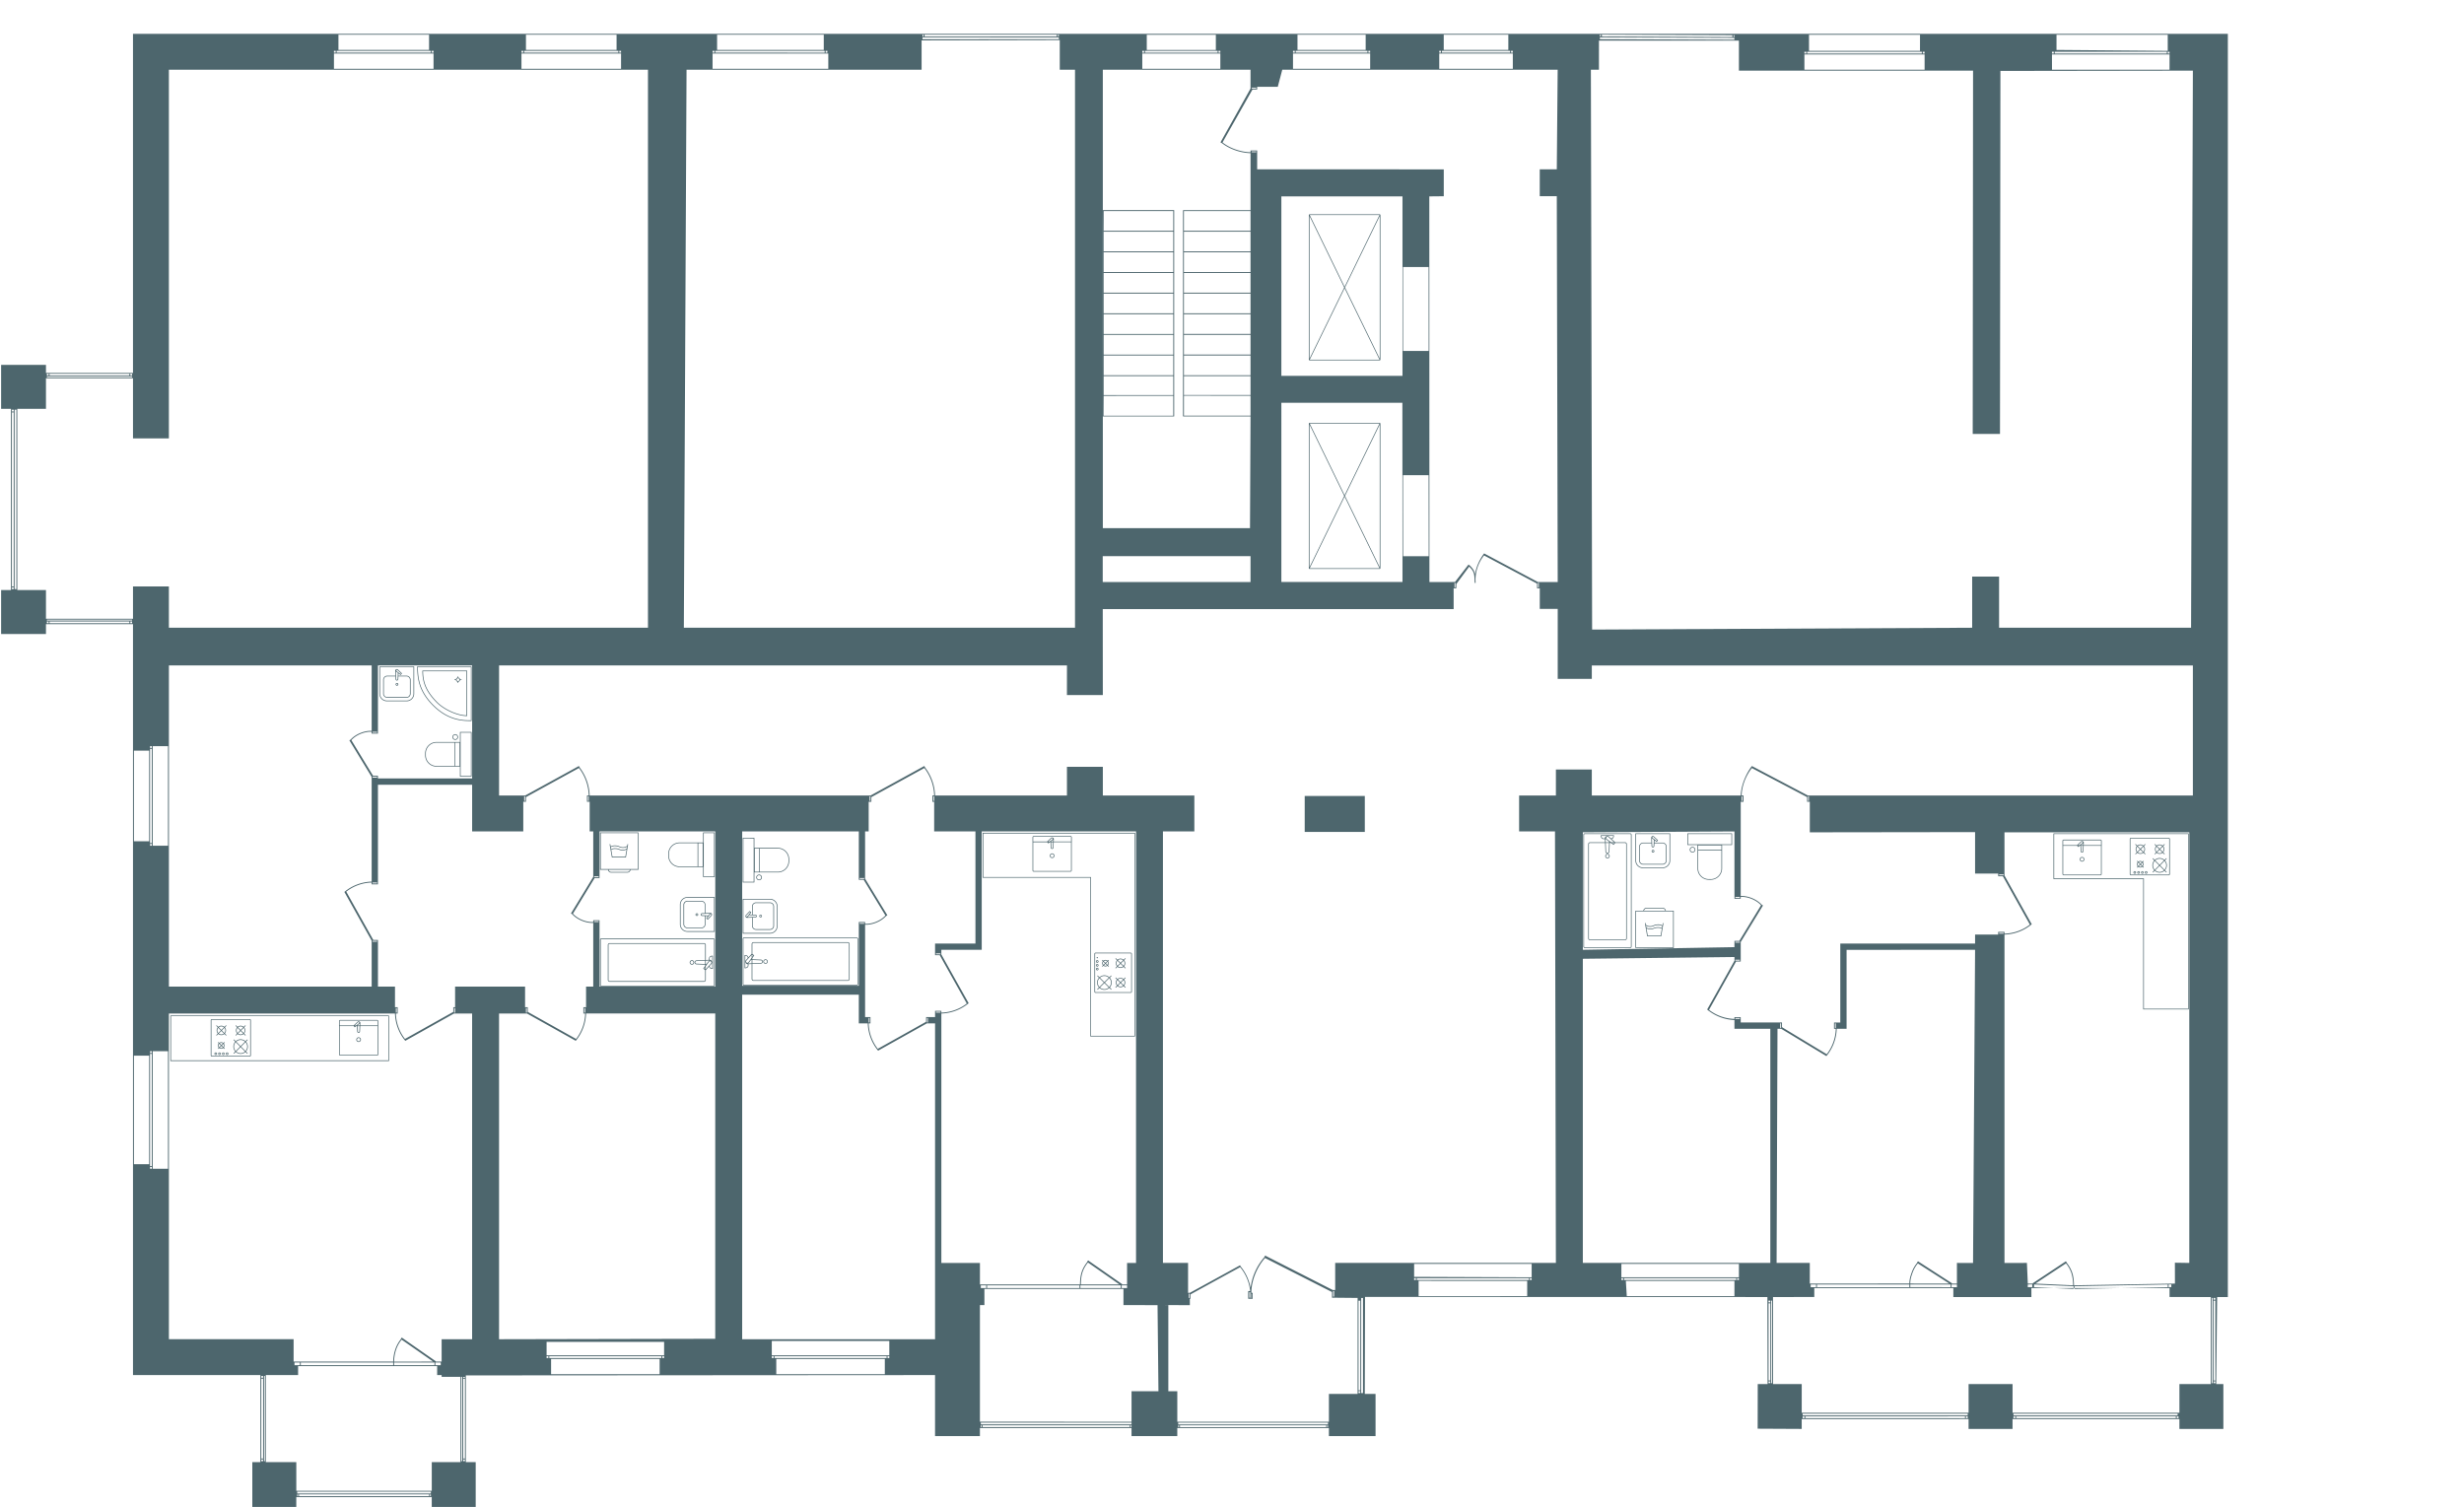 <svg xmlns="http://www.w3.org/2000/svg" width="2747" height="1680" viewBox="0 0 2746.28 1679.67">
  <path fill="#4d666d" d="M946.75 1051.4a1.96 1.96 0 0 0-1.12-1.06 1.9 1.9 0 0 0-.77-.14H839.81a1.9 1.9 0 0 0-1.43.55 2.04 2.04 0 0 0-.64 1.41v10.98l-3.66 4.02c-.28-1.34-1.23-2.6-3.86-2.6h-.38v14.68h.38c2.44 0 3.96-1.23 3.96-3.2v-1.4l3.56-.15v16.8a1.91 1.91 0 0 0 .17.77 1.99 1.99 0 0 0 1.12 1.05 2.11 2.11 0 0 0 .77.14h105.07a2.03 2.03 0 0 0 1.41-.55 2.09 2.09 0 0 0 .46-.64 2.02 2.02 0 0 0 .18-.77v-39.15a2.01 2.01 0 0 0-.18-.76Zm-113.3 24.62v.01c0 2-1.86 2.38-2.84 2.45v-13.16c1.84.1 2.73.93 2.81 2.58l-2.05 2.26a2.29 2.29 0 0 0-.48.75 2.38 2.38 0 0 0-.13.88 1.13 1.13 0 0 0 .03.18c.06 1.14.97 2.71 2.23 2.71l.42-.02Zm4.3-2.28-4.75.2a.81.81 0 0 1-.36-.1 2.2 2.2 0 0 0 .37.05h.18a2.1 2.1 0 0 0 .85-.26 2.21 2.21 0 0 0 .67-.58l2.3-3.13.73.03v3.8Zm0-4.55h-.22l.21-.3Zm0-1.57-3.64 4.97a1.44 1.44 0 0 1-.43.38 1.53 1.53 0 0 1-.55.17 1.42 1.42 0 0 1-.58-.06 1.34 1.34 0 0 1-.5-.3l-.03-.03a1.28 1.28 0 0 1-.37-.45 1.2 1.2 0 0 1-.15-.54 1.85 1.85 0 0 1 .08-.58 1.45 1.45 0 0 1 .33-.5l5.83-6.4Zm.74-3.48 1.12.92-1.12 1.54Zm9.52 6.23a1.55 1.55 0 0 1 .56.11 1.49 1.49 0 0 1 .48.32 1.63 1.63 0 0 1 .33.5 1.45 1.45 0 0 1 0 1.11 1.49 1.49 0 0 1-.79.8 1.59 1.59 0 0 1-.59.1l-9.5.4v-3.74Zm98.17 20.9a1.14 1.14 0 0 1-.12.48l.01.01a1.44 1.44 0 0 1-.28.4 1.46 1.46 0 0 1-.92.35H839.81a1.32 1.32 0 0 1-1.2-.75 1.19 1.19 0 0 1-.12-.47v-16.84l9.52-.4a2.19 2.19 0 0 0 2.05-1.35 2.25 2.25 0 0 0 0-1.69 2.34 2.34 0 0 0-.48-.74 2.32 2.32 0 0 0-.73-.48 2.28 2.28 0 0 0-.83-.17l-9.53-.4v-1.36l2.15-2.94-2.15-1.76v-10.99a1.3 1.3 0 0 1 .4-.88 1.32 1.32 0 0 1 .9-.35h105.08a1.05 1.05 0 0 1 .48.1 1.23 1.23 0 0 1 .71.66 1.3 1.3 0 0 1 .12.46Zm297.43-11.82h.02Zm-999.04 93.61a1.44 1.44 0 1 0 1.43 1.43 1.43 1.43 0 0 0-1.43-1.43Zm0 2.11a.69.69 0 1 1 .68-.69.7.7 0 0 1-.68.7Zm999.05-74.22 1.83-1.83a5.26 5.26 0 0 0 3.43 1.28 5.19 5.19 0 0 0 3.41-1.26l1.82 1.81.53-.53-1.8-1.8a5.2 5.2 0 0 0 0-6.84l1.8-1.79-.53-.53-1.8 1.8a5.25 5.25 0 0 0-3.42-1.28 5.3 5.3 0 0 0-3.45 1.3l-1.82-1.82-.53.53 1.82 1.81a5.13 5.13 0 0 0-1.26 3.38 5.2 5.2 0 0 0 1.28 3.41l-1.84 1.83Zm5.26-1.3a4.46 4.46 0 0 1-2.89-1.07l2.87-2.86 2.9 2.88a4.47 4.47 0 0 1-2.88 1.04Zm4.47-4.46h.01a4.43 4.43 0 0 1-1.08 2.9l-2.9-2.89 2.91-2.89a4.44 4.44 0 0 1 1.06 2.88Zm-4.47-4.48v.01a4.5 4.5 0 0 1 2.9 1.05l-2.92 2.9-2.89-2.89a4.45 4.45 0 0 1 2.91-1.07Zm-4.48 4.47a4.41 4.41 0 0 1 1.04-2.85l2.9 2.87-2.88 2.86a4.44 4.44 0 0 1-1.06-2.88Zm636.4-153.34h11.2V968a12.63 12.63 0 0 0 12.65 12.64h2.1A12.67 12.67 0 0 0 1919.4 968v-26.15h11.15v-12.96h-49.75Zm25.95 38.04h-2.1a11.88 11.88 0 0 1-11.9-11.89v-20.02h25.9V968a11.9 11.9 0 0 1-11.9 11.9Zm11.9-32.66h-25.89v-4.94h25.9Zm-37.1-17.59h48.25v11.46h-48.25Zm-687.4 2.64a1.12 1.12 0 0 0-.44-.29 1.38 1.38 0 0 0-.5-.1h-41.04a1.32 1.32 0 0 0-.53.1 1.57 1.57 0 0 0-.45.28 1.35 1.35 0 0 0-.29.44 1.39 1.39 0 0 0-.1.52v5.5h.02v31.53a1.36 1.36 0 0 0 1.34 1.36h40.98a1.37 1.37 0 0 0 1.35-1.35v-31.54h.05v-5.5a1.54 1.54 0 0 0-.1-.5 1.35 1.35 0 0 0-.29-.45Zm-.59 38.43a.55.55 0 0 1-.4.17h-40.99a.6.6 0 0 1-.6-.6v-31.53h15.63l1.08 1.37 1.81-1.37h.74l.24 5.94a1.59 1.59 0 0 0 .46 1.12 1.62 1.62 0 0 0 1.11.45 1.55 1.55 0 0 0 1.52-1.56l.24-5.96h19.34v31.54h.01a.57.57 0 0 1-.19.43Zm-20.87-36.49v.02a.76.76 0 0 1 .43.27.83.83 0 0 1 .16.58.7.7 0 0 1-.25.5l-3.18 2.4h-1.7l3.9-3.64a.75.75 0 0 1 .56-.15h.02v.02Zm-1.14 3.76v-.32l1.94-1.48a1.14 1.14 0 0 0 .27-.3l-.09 2.1Zm2.11.78-.24 5.95a.81.81 0 0 1-.79.82.86.86 0 0 1-.57-.23.88.88 0 0 1-.24-.6l-.24-5.94Zm-4.8 0-.44.32-.26-.32Zm24.93-.77h-19.36l.12-2.94c0-.84-.93-1.43-1.67-1.54-.06 0-.1-.03-.17-.04a1.53 1.53 0 0 0-1.15.33l-4.52 4.2h-15.5v-4.75a.74.74 0 0 1 .05-.24.8.8 0 0 1 .11-.19.74.74 0 0 1 .22-.14.6.6 0 0 1 .24-.04h41.03a.74.74 0 0 1 .25.06.54.54 0 0 1 .17.12.6.6 0 0 1 .12.17.68.68 0 0 1 .05.25v4.75Zm265.36-303.88h79.02v-.38h.38v-162h-.38v-.38h-79v.38h-.38l-.02 162h.38Zm.62-.76 38.9-79.77 38.88 79.77Zm78.02-1.16-38.7-79.43 38.7-79.5Zm-.24-160.09-38.88 79.85-38.88-79.85Zm-78 1.15 38.7 79.51-38.72 79.43Zm-215.94 627.71ZM241.4 1148.53a5.24 5.24 0 0 0 1.3 3.44l-1.82 1.82.53.53v.01l1.81-1.82a5.17 5.17 0 0 0 6.8-.02l1.81 1.83.53-.53-1.83-1.84a5.26 5.26 0 0 0 1.28-3.43 5.19 5.19 0 0 0-1.26-3.4l1.81-1.83-.53-.53-1.8 1.82a5.18 5.18 0 0 0-6.84 0l-1.79-1.8-.53.52 1.8 1.81a5.22 5.22 0 0 0-1.27 3.42Zm5.22 4.5a4.4 4.4 0 0 1-2.86-1.06l2.87-2.89 2.86 2.88a4.43 4.43 0 0 1-2.87 1.06Zm3.41-7.36a4.49 4.49 0 0 1-.02 5.77l-2.86-2.88Zm-3.4-1.6a4.47 4.47 0 0 1 2.88 1.06l-2.88 2.9-2.89-2.9a4.44 4.44 0 0 1 2.88-1.07Zm-3.42 1.58 2.9 2.91-2.88 2.9a4.45 4.45 0 0 1-1.07-2.92 4.5 4.5 0 0 1 1.05-2.89Zm1000.42-66.2 1.83-1.83a5.26 5.26 0 0 0 3.43 1.28 5.19 5.19 0 0 0 3.41-1.26l1.82 1.81.53-.53-1.8-1.8a5.19 5.19 0 0 0 1.28-3.42 5.14 5.14 0 0 0-1.28-3.4l1.8-1.8-.53-.53-1.8 1.8a5.24 5.24 0 0 0-6.86.01l-1.82-1.8-.53.52 1.82 1.81a5.19 5.19 0 0 0 .01 6.8l-1.83 1.81Zm5.26-1.3a4.51 4.51 0 0 1-2.9-1.07l2.88-2.86 2.9 2.88a4.47 4.47 0 0 1-2.88 1.04Zm4.47-4.46h.01a4.43 4.43 0 0 1-1.08 2.9l-2.9-2.89 2.91-2.89a4.46 4.46 0 0 1 1.06 2.88Zm-4.47-4.48v.01a4.5 4.5 0 0 1 2.9 1.05l-2.92 2.9-2.89-2.89a4.45 4.45 0 0 1 2.91-1.07Zm-4.48 4.48a4.38 4.38 0 0 1 1.05-2.86l2.9 2.87-2.89 2.86a4.43 4.43 0 0 1-1.06-2.87Zm-823.24 63.58a1.16 1.16 0 0 0-.44-.29 1.39 1.39 0 0 0-.52-.1h-41.03v.37l-.02-.38a1.35 1.35 0 0 0-1.35 1.36v5.5h.03v31.53a1.37 1.37 0 0 0 1.34 1.36h40.98a1.49 1.49 0 0 0 .95-.4 1.37 1.37 0 0 0 .4-.96v-31.54h.05v-5.5a1.29 1.29 0 0 0-.1-.5 1.35 1.35 0 0 0-.29-.45Zm-.6 38.43a.59.59 0 0 1-.42.17h-40.98a.56.56 0 0 1-.42-.18.6.6 0 0 1-.18-.43v-31.54h15.62l1.1 1.38 1.81-1.38h.73l.24 5.96a1.59 1.59 0 0 0 .46 1.12 1.54 1.54 0 0 0 2.63-1.1l.24-5.97h19.34v31.54h.01a.58.58 0 0 1-.18.43Zm-20.87-36.48v.01a.76.76 0 0 1 .43.27.8.8 0 0 1-.09 1.1l-3.18 2.38h-1.7l3.9-3.63a.75.75 0 0 1 .55-.15h.02v.02Zm-1.14 3.76v-.33l1.95-1.48a1.75 1.75 0 0 0 .27-.34l-.09 2.15Zm2.1.75v.01l-.24 5.95a.88.88 0 0 1-.23.58.85.85 0 0 1-.55.25.82.82 0 0 1-.57-.24.87.87 0 0 1-.24-.6l-.24-5.94h2.07Zm-4.79 0-.45.34-.27-.34Zm5.57-.75.12-2.94c0-.84-.93-1.43-1.68-1.54-.06 0-.1-.03-.17-.04a1.5 1.5 0 0 0-1.15.33l-4.52 4.2h-15.5v-4.76a.6.6 0 0 1 .6-.6h41.05a.69.69 0 0 1 .25.06.54.54 0 0 1 .17.12.6.6 0 0 1 .18.42v4.75h-19.35Zm552.6-98.1h-124.7a1.52 1.52 0 0 0-1.53 1.52v50.7a1.53 1.53 0 0 0 1.52 1.53h124.7c.65 0 2.52-.52 2.52-1.53v-50.7c0-1-1.88-1.52-2.52-1.52Zm1.76 52.22c0 .25-1.1.78-1.77.78h-124.7a.77.77 0 0 1-.77-.78v-50.7a.76.76 0 0 1 .77-.77h124.7c.68 0 1.77.52 1.77.77Zm-715.44 75.96a1.43 1.43 0 1 0 1.43 1.43 1.43 1.43 0 0 0-1.43-1.43Zm0 2.11a.68.68 0 1 1 .68-.68.68.68 0 0 1-.68.68Zm2080.32-219.94a2.58 2.58 0 1 0 2.55 2.58 2.58 2.58 0 0 0-2.55-2.58Zm0 4.41a1.83 1.83 0 1 1 1.8-1.83 1.83 1.83 0 0 1-1.8 1.83Zm-1458.03 72.51v-22.03a4.47 4.47 0 0 0-1.48-3.1 4.54 4.54 0 0 0-3.2-1.18h-15.1a4.53 4.53 0 0 0-4.72 4.3v9.3l-2.64-.1 1.84-2.44-1.84-1.46-4.34 4.62a1.5 1.5 0 0 0-.3.53 1.77 1.77 0 0 0-.05.53 1.88 1.88 0 0 0 1.57 1.88l5.77-.22a.35.35 0 0 0 0 .06v9.33a4.52 4.52 0 0 0 4.48 4.27h15.31a4.51 4.51 0 0 0 4.7-4.29Zm-30.26-10.39a.8.8 0 0 1-.56-.16.77.77 0 0 1-.19-.23 1.22 1.22 0 0 1-.09-.27 1.19 1.19 0 0 1 .02-.29.74.74 0 0 1 .14-.25l3.86-4.1.72.57-3.38 4.45a.78.78 0 0 1-.52.27Zm.8.45a1.58 1.58 0 0 0 .31-.26l1.44-1.9 6.98.3a.8.8 0 0 1 .56.21.8.8 0 0 1 .24.55.75.75 0 0 1-.24.55.76.76 0 0 1-.58.21Zm24.76 13.46h-15.13a3.78 3.78 0 0 1-3.94-3.53v-9.3a.81.81 0 0 0-.02-.1l3.03-.12a1.4 1.4 0 0 0 .6-.1 1.34 1.34 0 0 0 .51-.32 1.48 1.48 0 0 0 .47-1.08 1.5 1.5 0 0 0-.47-1.09 1.55 1.55 0 0 0-1.07-.43l-3.05-.13v-9.3a3.7 3.7 0 0 1 1.24-2.6 3.74 3.74 0 0 1 2.72-.97h15.12a3.75 3.75 0 0 1 2.7.98 3.7 3.7 0 0 1 1.22 2.56v21.98a3.72 3.72 0 0 1-1.23 2.58 3.8 3.8 0 0 1-2.7.97Zm357.23 119.58h50V928.26h-170v50.08h120ZM1095.92 977.6v-48.58h168.5v225.49h-48.5V977.6Zm-842.87 195.47a1.44 1.44 0 1 0 1.43 1.43 1.43 1.43 0 0 0-1.43-1.43Zm0 2.11a.69.69 0 1 1 .68-.69.7.7 0 0 1-.68.7Zm968.05-68.54h39.14a1.3 1.3 0 0 0 1.3-1.29v-42.16a1.3 1.3 0 0 0-1.3-1.29h-39.14a1.3 1.3 0 0 0-1.31 1.3v42.15a1.3 1.3 0 0 0 1.31 1.3Zm-.55-43.46a.55.55 0 0 1 .56-.54h39.14a.54.54 0 0 1 .55.54v42.16a.55.55 0 0 1-.55.54h-39.14a.55.55 0 0 1-.56-.54Zm-354-30.93v-21.99a8.39 8.39 0 0 0-8.38-8.38H827.8v38.75h30.38a8.39 8.39 0 0 0 8.38-8.38Zm-38-29.6h29.62a7.63 7.63 0 0 1 7.62 7.61v22a7.63 7.63 0 0 1-7.62 7.62h-29.62Zm394.38 78.92a1.43 1.43 0 1 0-1-.42 1.42 1.42 0 0 0 1 .42Zm0-2.13v.01a.68.68 0 0 1 .68.68.68.68 0 0 1-.68.68.69.69 0 0 1-.68-.68.7.7 0 0 1 .68-.69Zm-375.24-59.87a1.48 1.48 0 1 0 1.5 1.48 1.49 1.49 0 0 0-1.5-1.48Zm0 2.21a.73.73 0 1 1 .75-.73.74.74 0 0 1-.75.73Zm-573.6 139.3v-.02.01l2-2-.54-.54-2 2.02a8.04 8.04 0 0 0-10.88-.02l-1.99-2-.53.53 2 2a8.16 8.16 0 0 0 0 10.97l-2 2 .53.53 2-2a8.05 8.05 0 0 0 10.87 0l2 2 .53-.53-2-2.02a8.16 8.16 0 0 0 .01-10.94Zm-5.99-1.9a7.28 7.28 0 0 1 4.92 1.91l-4.9 4.94-4.92-4.95a7.27 7.27 0 0 1 4.9-1.9Zm-7.33 7.38a7.4 7.4 0 0 1 1.9-4.96l4.92 4.95-4.92 4.96a7.38 7.38 0 0 1-1.9-4.95Zm7.33 7.38a7.31 7.31 0 0 1-4.9-1.9l4.92-4.95 4.9 4.94a7.31 7.31 0 0 1-4.92 1.91Zm5.45-2.44-4.9-4.93 4.9-4.94a7.4 7.4 0 0 1 0 9.87Zm4.71-35.6H236.1a1.3 1.3 0 0 0-1.3 1.3v39.13a1.3 1.3 0 0 0 1.3 1.31h42.16a1.31 1.31 0 0 0 1.3-1.3v-39.15a1.3 1.3 0 0 0-1.3-1.3Zm.53 40.43a.57.57 0 0 1-.55.56H236.1a.56.56 0 0 1-.55-.56v-39.14a.56.56 0 0 1 .55-.55h42.15a.56.56 0 0 1 .55.55Zm574.4-107.06a2.48 2.48 0 1 0 2.48 2.5 2.49 2.49 0 0 0-2.49-2.5Zm0 4.22a1.74 1.74 0 1 1 1.73-1.73 1.74 1.74 0 0 1-1.74 1.73Zm-12.43-101.06h26.15a12.63 12.63 0 0 0 12.64-12.65v-2.09a12.67 12.67 0 0 0-12.63-12.66h-26.16v-11.15H827.8v49.75h12.96Zm6.12-26.64h20.02a11.92 11.92 0 0 1 11.89 11.9v2.1a12 12 0 0 1-3.48 8.41 11.82 11.82 0 0 1-8.4 3.48h-20.03Zm-5.69 0h4.94v25.88h-4.94Zm-1.19 37.1h-11.46v-48.25H840Zm2.88-4.9a3.14 3.14 0 1 0 3.13-3.15 3.14 3.14 0 0 0-3.13 3.14Zm5.52 0a2.39 2.39 0 1 1-2.4-2.4 2.4 2.4 0 0 1 2.4 2.4Zm-598.47 183.5h-.01Zm973-84.14a1.43 1.43 0 1 0-1.43-1.44 1.45 1.45 0 0 0 1.43 1.44Zm0-2.12a.68.68 0 1 1 0 1.36.69.69 0 0 1-.68-.69.67.67 0 0 1 .68-.67Zm-974.11 97.84a1.44 1.44 0 1 0 1.43 1.43 1.43 1.43 0 0 0-1.43-1.43Zm0 2.11a.69.69 0 1 1 .68-.69.7.7 0 0 1-.68.7Zm974.06-87.4h-.02l2 2a8.04 8.04 0 0 0 .02 10.87l-2.01 2 .53.53 2.02-2a8.16 8.16 0 0 0 10.95 0l2.02 2 .53-.53-2.02-2a8.04 8.04 0 0 0 .02-10.88l2-1.99-.53-.53-2 2a8.14 8.14 0 0 0-10.98 0l-2-2Zm7.99 14.75a7.4 7.4 0 0 1-4.94-1.89l4.94-4.9 4.94 4.9a7.35 7.35 0 0 1-4.94 1.9Zm7.37-7.34h.01a7.26 7.26 0 0 1-1.91 4.92l-4.94-4.9 4.95-4.92a7.26 7.26 0 0 1 1.9 4.9Zm-7.38-7.33h.01a7.35 7.35 0 0 1 4.96 1.9l-4.96 4.92-4.96-4.92a7.38 7.38 0 0 1 4.95-1.9Zm-5.47 2.43 4.96 4.92-4.94 4.91a7.3 7.3 0 0 1-.02-9.82Zm3.35-12.74v.01l1.13-1.12a3.67 3.67 0 0 0 2.19.75 3.45 3.45 0 0 0 2.03-.59 1.5 1.5 0 0 0 .2-.15l1.12 1.11.53-.53-1.1-1.09a3.88 3.88 0 0 0 .61-.97 3.58 3.58 0 0 0-.48-3.6l.97-.97-.53-.53-.96.95a3.53 3.53 0 0 0-1.66-.8 3.57 3.57 0 0 0-2.11.21 3.63 3.63 0 0 0-.98.6l-.96-.96-.53.53.98.97-.14.2a3.52 3.52 0 0 0-.6 2.02 3.58 3.58 0 0 0 .87 2.33l-1.11 1.1Zm4.95-1.59v.01a2.87 2.87 0 0 1-1.61.47 2.81 2.81 0 0 1-1.66-.54l1.67-1.66 1.68 1.67a.38.38 0 0 1-.08.05Zm.76-4.07a2.8 2.8 0 0 1 .32 2.78 3.19 3.19 0 0 1-.45.73l-1.7-1.69Zm-3.49-.97h.01a2.94 2.94 0 0 1 1.68-.17 2.77 2.77 0 0 1 1.27.6l-1.85 1.84-1.84-1.83a2.84 2.84 0 0 1 .73-.44Zm-1.75 2.66h-.01a2.92 2.92 0 0 1 .48-1.6l.05-.08 1.82 1.81-1.69 1.68a2.85 2.85 0 0 1-.65-1.8Zm308.98-834.66h-79.02v.38h-.38v162h.38v.38h79.02v-.38h.38v-162h-.38Zm-.62.75-38.89 79.99-38.89-79.99Zm-78.02 1.15 38.71 79.65-38.71 79.3Zm.24 160.1 38.89-79.63 38.89 79.63Zm78.02-1.16-38.71-79.3 38.71-79.64ZM249.92 1161.48l-1.08 1.1a3.7 3.7 0 0 0-.97-.62 3.61 3.61 0 0 0-3.61.48l-.96-.97-.53.53.95.96a2.42 2.42 0 0 0-.27.36 3.59 3.59 0 0 0-.53 2.74 3.73 3.73 0 0 0 .21.67 3.63 3.63 0 0 0 .6.98l-.96.96.53.53.97-.98.2.14a3.49 3.49 0 0 0 1.97.6 3.54 3.54 0 0 0 2.38-.87l1.1 1.11.53-.53-1.12-1.12a3.61 3.61 0 0 0 .75-2.2 3.67 3.67 0 0 0-.74-2.23l1.11-1.1Zm-4 1.01a2.85 2.85 0 0 1 1.66.17 3.19 3.19 0 0 1 .73.45l-1.69 1.7-1.82-1.83a2.82 2.82 0 0 1 1.12-.49Zm-1.66 4.69h-.01a2.82 2.82 0 0 1-.43-.73 3.1 3.1 0 0 1-.17-.54 2.94 2.94 0 0 1 .42-2.18c.05-.08.1-.16.17-.24l1.84 1.85Zm2.24 1.04h-.01a2.84 2.84 0 0 1-1.6-.48l-.07-.05 1.8-1.8 1.68 1.68a2.84 2.84 0 0 1-1.8.65Zm2.85-2.87a2.82 2.82 0 0 1-.54 1.67l-1.66-1.68 1.67-1.68a2.92 2.92 0 0 1 .53 1.7Zm973.58-92.26a1.43 1.43 0 1 0-1.43-1.44 1.45 1.45 0 0 0 1.43 1.44Zm0-2.12a.68.68 0 1 1 0 1.36.69.69 0 0 1-.68-.69.67.67 0 0 1 .68-.67Zm0-2.13v.01Zm0-2.08a.68.68 0 1 1-.68.68.69.69 0 0 1 .68-.68Zm-823.28 89.47a2.58 2.58 0 1 0 2.56 2.58 2.57 2.57 0 0 0-2.56-2.58Zm0 4.41a1.83 1.83 0 1 1 1.81-1.83 1.81 1.81 0 0 1-1.8 1.83Zm1456.01-147.72h.01a3.52 3.52 0 0 0-2.5-1.05h-18a3.51 3.51 0 0 0-1.36.27 3.6 3.6 0 0 0-1.93 1.93 3.88 3.88 0 0 0-.26 1h-8.83v41.56h42.75v-41.56h-8.86a3.5 3.5 0 0 0-1.02-2.15Zm-23.08 1.43a2.83 2.83 0 0 1 1.52-1.52 2.85 2.85 0 0 1 1.08-.2h18a2.8 2.8 0 0 1 2.77 2.43h-23.55a2.6 2.6 0 0 1 .2-.7Zm32.21 41.53h-41.25v-40.06h41.25ZM520.25 798.1h.38v-50.65H470.7v.38c0 13.5 4.35 23.26 15.51 34.83 8.22 8.51 23.49 15.44 34.04 15.44Zm-.37-49.9v49.14c-10.36-.16-25.13-6.92-33.13-15.2-10.9-11.3-15.22-20.86-15.3-33.94Zm-54.97-2.79c.45 9.84 1.15 24.7 17.7 41.16 17.16 17.07 33.68 17.07 42.56 17.07h.38v-60.75h-60.77l.02.4.11 2.12Zm59.88-1.78v59.26c-8.85 0-24.96-.24-41.66-16.85-16.35-16.26-17.03-30.95-17.49-40.67l-.08-1.74Zm233 264.64v22a8.39 8.39 0 0 0 8.38 8.37h30.38v-38.75h-30.38a8.39 8.39 0 0 0-8.38 8.38Zm38 29.62h-29.62a7.63 7.63 0 0 1-7.62-7.62v-22a7.63 7.63 0 0 1 7.62-7.62h29.62Zm-283.2-210.8h-26.15a12.65 12.65 0 0 0-12.64 12.65v2.1a12.65 12.65 0 0 0 12.64 12.65h26.15v11.15h12.96v-49.75H512.6Zm-6.12 26.63v.01h-20.03a11.9 11.9 0 0 1-11.88-11.9v-2.1a11.9 11.9 0 0 1 11.9-11.9h20.01Zm5.67.01h-4.94v-25.89h4.94Zm1.2-37.09h11.46v48.25h-11.46Zm-2.87 4.9a3.14 3.14 0 1 0-3.14 3.14 3.15 3.15 0 0 0 3.14-3.14Zm-5.53 0a2.39 2.39 0 1 1 .7 1.7 2.38 2.38 0 0 1-.7-1.7Zm-62.56-57.25a1.5 1.5 0 1 0-1.48-1.5 1.5 1.5 0 0 0 1.48 1.5Zm0-2.26a.75.75 0 0 1 .73.76.73.73 0 1 1-1.46 0 .75.75 0 0 1 .73-.76Zm1945.45 209.04a1.43 1.43 0 1 0 1.43 1.43 1.43 1.43 0 0 0-1.43-1.43Zm0 2.11a.68.68 0 1 1 .68-.68.68.68 0 0 1-.68.68ZM510.04 759.9v1.29h.75v-1.29a2.35 2.35 0 0 0 1.94-1.93h1.62v-.75h-1.62a2.35 2.35 0 0 0-1.94-1.93v-1.28h-.75v1.28a2.35 2.35 0 0 0-1.94 1.93h-1.62v.75h1.62a2.35 2.35 0 0 0 1.94 1.93Zm.38-3.88a1.58 1.58 0 1 1-1.59 1.58 1.57 1.57 0 0 1 1.6-1.58Zm1878.51 203.45Zm-1598.75 109v1.39l-3.56.15v-16.82a2.01 2.01 0 0 0-.18-.76 2.05 2.05 0 0 0-1.13-1.06 2.08 2.08 0 0 0-.77-.13H679.5a1.99 1.99 0 0 0-.76.13 1.87 1.87 0 0 0-.67.41 2.09 2.09 0 0 0-.47.65 2.02 2.02 0 0 0-.18.77v39.14a2.02 2.02 0 0 0 .64 1.4v.01a2.09 2.09 0 0 0 1.36.56h105.12a2.11 2.11 0 0 0 1.44-.55 2.02 2.02 0 0 0 .64-1.41v-11l3.65-4.02c.27 1.34 1.23 2.61 3.86 2.61h.38v-14.68h-.37c-2.44 0-3.95 1.23-3.95 3.21Zm-4.33 11.88v.01l-1.12-.92 1.12-1.54Zm0-3.7-2.15 2.94 2.15 1.75v10.99a1.28 1.28 0 0 1-.4.88 1.35 1.35 0 0 1-.93.35H679.46a1.28 1.28 0 0 1-.49-.09 1.24 1.24 0 0 1-.42-.27 1.2 1.2 0 0 1-.28-.4 1.24 1.24 0 0 1-.1-.46v-39.12a1.2 1.2 0 0 1 .1-.48 1.18 1.18 0 0 1 .3-.4 1.1 1.1 0 0 1 .41-.26 1.25 1.25 0 0 1 .5-.08h105.08a1.36 1.36 0 0 1 .48.09 1.08 1.08 0 0 1 .42.27 1.26 1.26 0 0 1 .28.39 1.12 1.12 0 0 1 .11.47v16.83l-9.52.4a2.21 2.21 0 0 0-.85.16 2.31 2.31 0 0 0-.73.48 2.12 2.12 0 0 0-.48.71 2.25 2.25 0 0 0 .5 2.44 2.32 2.32 0 0 0 .72.48 2.28 2.28 0 0 0 .83.17l9.53.4Zm0-5.85v3.73l-9.52-.4a1.55 1.55 0 0 1-.56-.11 1.44 1.44 0 0 1-.48-.32 1.5 1.5 0 0 1-.33-.5 1.44 1.44 0 0 1 .32-1.59 1.4 1.4 0 0 1 1.06-.42l9.5-.4h.01Zm.75-.04 4.74-.2a.87.87 0 0 1 .31.07 2.72 2.72 0 0 0-.49-.02 2.14 2.14 0 0 0-1.53.84l-2.29 3.13-.74-.03Zm0 4.55h.21l-.2.3Zm0 4.93v-3.36l3.63-4.97a1.35 1.35 0 0 1 .98-.54 1.64 1.64 0 0 1 .58.06 1.25 1.25 0 0 1 .5.3l.02.02a1.35 1.35 0 0 1 .37.45 1.53 1.53 0 0 1 .14.41v.04a1.42 1.42 0 0 1-.4 1.19Zm7.14-1.06c-1.84-.1-2.73-.93-2.8-2.59l2.03-2.25a2.15 2.15 0 0 0 .6-1.69v-.18c-.09-1.13-.98-2.66-2.23-2.66l-.42.02v-1.36c0-1.99 1.84-2.38 2.82-2.45Zm-36.3-112.7v-.01h26.14v11.15h12.96v-49.75h-12.96v11.21h-26.17a12.63 12.63 0 0 0-12.62 12.65v2.09a12.65 12.65 0 0 0 12.64 12.66Zm26.9-37.85h11.46v48.25h-11.46Zm-6.13 11.21h4.94v25.89h-4.94Zm-32.66 11.89a11.88 11.88 0 0 1 11.9-11.9h20.01v25.89h-20.02a11.9 11.9 0 0 1-11.89-11.91Zm31.1 69.2a1.49 1.49 0 0 0 1.5-1.47 1.5 1.5 0 0 0-3 0 1.49 1.49 0 0 0 1.5 1.47Zm0-2.21a.74.74 0 0 1 .75.74.73.73 0 0 1-.75.72.74.74 0 0 1-.75-.72.76.76 0 0 1 .75-.74Zm18.37 27.16h-124.7a1.52 1.52 0 0 0-1.52 1.52v50.7a1.53 1.53 0 0 0 1.52 1.53h124.7a1.52 1.52 0 0 0 1.52-1.53v-50.7a1.52 1.52 0 0 0-1.52-1.52Zm.77 52.22a.77.77 0 0 1-.77.78h-124.7a.77.77 0 0 1-.77-.78v-50.7a.77.77 0 0 1 .77-.77h124.7a.76.76 0 0 1 .77.77Zm1617.28-139.04h.01v.01l2-2.02-.53-.53-2 2.02a8.04 8.04 0 0 0-10.88-.02l-1.99-2-.53.53 2 2a8.14 8.14 0 0 0 0 10.98l-2 2 .53.53 1.98-2a8.04 8.04 0 0 0 10.88-.02l2 2.02.53-.53-2-2.02a8.16 8.16 0 0 0 0-10.95Zm-5.97-1.88v-.01a7.26 7.26 0 0 1 4.92 1.91l-4.9 4.94-4.92-4.95a7.26 7.26 0 0 1 4.9-1.89Zm-5.43 12.33v-.01a7.4 7.4 0 0 1 .01-9.91l4.92 4.96-4.92 4.96Zm5.43 2.41a7.31 7.31 0 0 1-4.9-1.89l4.92-4.96 4.9 4.94a7.26 7.26 0 0 1-4.92 1.91Zm5.45-2.43-4.9-4.93 4.9-4.94a7.4 7.4 0 0 1 0 9.87Zm-23.62-10.02-1.09 1.1a3.69 3.69 0 0 0-.96-.6 3.6 3.6 0 0 0-3.6.46l-.97-.97-.53.53.95.96a3.52 3.52 0 0 0-.8 1.67 3.57 3.57 0 0 0 .21 2.11 3.63 3.63 0 0 0 .6.98l-.96.96.53.53.97-.98.2.14a3.63 3.63 0 0 0 4.35-.27l1.1 1.11.53-.53-1.12-1.13a3.67 3.67 0 0 0 .75-2.19 3.72 3.72 0 0 0-.59-2.03 1.5 1.5 0 0 0-.15-.2l1.11-1.12Zm-2.35 1.2a2.84 2.84 0 0 1 .73.44l-1.69 1.7-1.82-1.83a2.83 2.83 0 0 1 2.78-.3Zm-3.32 4.51a2.84 2.84 0 0 1-.44-.73 2.94 2.94 0 0 1-.17-1.68 2.8 2.8 0 0 1 .6-1.28l1.84 1.85Zm2.23 1.04a2.94 2.94 0 0 1-1.6-.48l-.08-.05 1.81-1.82 1.68 1.69a2.85 2.85 0 0 1-1.8.65Zm2.32-1.21-1.66-1.67 1.67-1.68a.38.38 0 0 1 .05.08 2.9 2.9 0 0 1 .47 1.61 2.85 2.85 0 0 1-.53 1.66ZM431.18 781.63h22a8.39 8.39 0 0 0 8.37-8.38v-30.38H422.8v30.38a8.39 8.39 0 0 0 8.38 8.38Zm-7.62-38h37.24v29.62a7.63 7.63 0 0 1-7.62 7.62h-22a7.63 7.63 0 0 1-7.62-7.62Zm338.13 264.74h.02v22.01a4.52 4.52 0 0 0 1.48 3.1 4.44 4.44 0 0 0 3.21 1.18h15.31a4.45 4.45 0 0 0 3.02-1.17 4.52 4.52 0 0 0 1.5-3.13v-9.3l2.62.11-1.85 2.43 1.85 1.46 4.35-4.62a1.44 1.44 0 0 0 .34-1.05 1.87 1.87 0 0 0-1.57-1.88l-5.77.22a.35.35 0 0 0 .01-.06v-9.32a4.45 4.45 0 0 0-1.49-3.11 4.6 4.6 0 0 0-3.23-1.17h-15.1a4.52 4.52 0 0 0-3.22 1.17 4.57 4.57 0 0 0-1.48 3.13Zm30.82 10.54h.01a.63.63 0 0 1 .18.22.54.54 0 0 1 .08.28.72.72 0 0 1-.15.52l-3.86 4.11-.73-.58 3.4-4.45a.77.77 0 0 1 1.07-.1Zm-1.33-.62a1.58 1.58 0 0 0-.32.26l-1.45 1.9-6.98-.29a.8.8 0 0 1-.56-.22.8.8 0 0 1-.24-.55.66.66 0 0 1 .07-.3.64.64 0 0 1 .18-.25.91.91 0 0 1 .24-.16.72.72 0 0 1 .33-.05Zm-24.77-13.45h15.12a3.84 3.84 0 0 1 2.71.96 3.69 3.69 0 0 1 1.24 2.57v9.3a.81.81 0 0 0 .02.1l-3.03.11a1.6 1.6 0 0 0-.62.1 1.44 1.44 0 0 0-.49.32 1.4 1.4 0 0 0-.35.5 1.7 1.7 0 0 0-.13.6 1.5 1.5 0 0 0 .47 1.08 1.55 1.55 0 0 0 1.07.43l3.06.13v9.31a3.78 3.78 0 0 1-3.96 3.56H766.4a3.75 3.75 0 0 1-2.69-.98 3.72 3.72 0 0 1-1.23-2.56v-21.97a3.76 3.76 0 0 1 3.94-3.56Zm1652.14-30.52v-39.14a1.3 1.3 0 0 0-1.29-1.3h-42.16a1.3 1.3 0 0 0-1.29 1.3v39.14a1.3 1.3 0 0 0 1.29 1.31h42.16a1.3 1.3 0 0 0 1.3-1.3Zm-43.46.56a.55.55 0 0 1-.54-.56v-39.14a.54.54 0 0 1 .54-.55h42.16a.55.55 0 0 1 .54.55v39.14a.55.55 0 0 1-.54.56ZM431.3 777.7v.01h22.02a4.55 4.55 0 0 0 4.27-4.69v-15.1a4.55 4.55 0 0 0-4.29-4.73H444l.11-2.63 2.42 1.85 1.47-1.85-4.63-4.35a1.46 1.46 0 0 0-1.06-.34 1.84 1.84 0 0 0-1.87 1.56l.22 5.77a.35.35 0 0 0-.06-.01h-9.32a4.54 4.54 0 0 0-4.27 4.71V773a4.55 4.55 0 0 0 4.3 4.7Zm10.54-30.79v-.01a.73.73 0 0 1 .5-.27.76.76 0 0 1 .53.16l4.11 3.86-.58.73-4.45-3.39a.78.78 0 0 1-.1-1.08Zm-.36 1.65 1.9 1.45-.29 6.98a.8.8 0 0 1-.77.81.79.79 0 0 1-.76-.82l-.33-8.7a1.71 1.71 0 0 0 .25.29Zm-13.73 9.32a3.78 3.78 0 0 1 3.54-3.94h.01v.01h9.3a.81.81 0 0 0 .1-.02l.11 3.05a1.53 1.53 0 0 0 1.51 1.56 1.56 1.56 0 0 0 1.52-1.54l.12-3.06h9.31a3.8 3.8 0 0 1 3.56 3.96v15.13a3.79 3.79 0 0 1-3.54 3.92H431.3a3.78 3.78 0 0 1-3.56-3.94Zm2011.8 367.25V928.88H2288.8v50.95h100v145.3Zm-149.99-146.05v-49.45h149.25v194.75h-49.25v-145.3Zm-835.38-91.83h67v40h-67Zm362.85 41.63h-50.7a1.52 1.52 0 0 0-1.52 1.52v124.7a1.53 1.53 0 0 0 1.52 1.53h50.7a1.52 1.52 0 0 0 1.52-1.53V930.4a1.52 1.52 0 0 0-1.52-1.52Zm.77 126.22a.77.77 0 0 1-.77.78h-50.7a.77.77 0 0 1-.77-.78V930.4a.76.76 0 0 1 .77-.77h50.7a.76.76 0 0 1 .77.77Zm-6.53-116.3v.02h-10.98l-4.02-3.66c1.34-.28 2.6-1.23 2.6-3.86v-.38h-14.68v.38c0 2.44 1.23 3.96 3.21 3.96h1.4l.14 3.56h-16.8a1.91 1.91 0 0 0-.77.17 1.99 1.99 0 0 0-1.05 1.12 2.11 2.11 0 0 0-.14.77v105.05a1.9 1.9 0 0 0 .13.75 1.92 1.92 0 0 0 .41.67 1.74 1.74 0 0 0 .65.46 2.02 2.02 0 0 0 .77.18h39.15a2.07 2.07 0 0 0 .76-.18 1.73 1.73 0 0 0 .64-.46 1.9 1.9 0 0 0 .41-.67 1.94 1.94 0 0 0 .14-.77V940.86a2.03 2.03 0 0 0-1.97-2.06Zm-11.98.77-.92 1.12-1.54-1.12Zm-.13-.75h-3.35l-4.98-3.63a1.44 1.44 0 0 1-.38-.43 1.53 1.53 0 0 1-.17-.55 1.42 1.42 0 0 1 .06-.58 1.48 1.48 0 0 1 .3-.5l.03-.03a1.28 1.28 0 0 1 .45-.37 1.25 1.25 0 0 1 .55-.15h.06a1.77 1.77 0 0 1 .52.08 1.55 1.55 0 0 1 .5.33Zm-4.62 0h-.3v-.21Zm-4.85.01v-.01l-.2-4.74a.87.87 0 0 1 .07-.31 2.79 2.79 0 0 0-.02.5 2.09 2.09 0 0 0 .26.86 2.21 2.21 0 0 0 .58.67l3.13 2.29-.03.74Zm3.77.74-.4 9.52a1.46 1.46 0 0 1-.1.55 1.46 1.46 0 0 1-.84.81 1.52 1.52 0 0 1-1.1 0 1.49 1.49 0 0 1-.8-.79 1.59 1.59 0 0 1-.1-.59l-.4-9.5Zm-4.69-5.47h-.02l.02.42h-1.36c-1.99 0-2.38-1.85-2.45-2.83h13.16c-.1 1.84-.93 2.73-2.58 2.81l-2.26-2.05a2.12 2.12 0 0 0-1.63-.61 1.01 1.01 0 0 0-.17.03c-1.14.06-2.7.97-2.7 2.23Zm23.73 111.87a1.25 1.25 0 0 1-.09.49v-.01a1.19 1.19 0 0 1-.28.43 1.14 1.14 0 0 1-.4.28 1.07 1.07 0 0 1-.46.11h-39.1a1.14 1.14 0 0 1-.49-.12 1.1 1.1 0 0 1-.4-.28 1.3 1.3 0 0 1-.27-.43 1.23 1.23 0 0 1-.08-.49V940.9a1.32 1.32 0 0 1 .75-1.21 1.19 1.19 0 0 1 .47-.11h16.84l.4 9.52a2.2 2.2 0 0 0 1.34 2.05 2.13 2.13 0 0 0 .86.17 2 2 0 0 0 .84-.17 2.34 2.34 0 0 0 .74-.48 2.28 2.28 0 0 0 .65-1.56l.4-9.53h1.36l2.94 2.15 1.76-2.15h11a1.28 1.28 0 0 1 1.22 1.32Zm529.66-109.7a1.2 1.2 0 0 0-.44-.29 1.38 1.38 0 0 0-.5-.11h-41.04a1.32 1.32 0 0 0-.53.1 1.72 1.72 0 0 0-.45.29 1.35 1.35 0 0 0-.29.44 1.39 1.39 0 0 0-.1.52v5.5h.02v31.53a1.36 1.36 0 0 0 1.34 1.36h40.98a1.32 1.32 0 0 0 .94-.39 1.34 1.34 0 0 0 .41-.96v-31.54h.05v-5.5a1.54 1.54 0 0 0-.1-.51 1.35 1.35 0 0 0-.29-.44Zm-.59 38.43a.55.55 0 0 1-.4.17h-40.99a.6.6 0 0 1-.6-.61v-31.52h15.63l1.08 1.37 1.81-1.37h.74l.24 5.94a1.57 1.57 0 0 0 1.57 1.58 1.55 1.55 0 0 0 1.52-1.56l.24-5.96h19.34v31.52l.01.01a.57.57 0 0 1-.19.43Zm-20.87-36.48v.01a.76.76 0 0 1 .43.27.81.81 0 0 1 .16.57.8.8 0 0 1-.25.52l-3.18 2.39h-1.7l3.9-3.63a.75.75 0 0 1 .56-.15h.02v.02Zm-1.14 3.76v-.33l1.94-1.48a1.5 1.5 0 0 0 .27-.34l-.09 2.15Zm2.11.77-.24 5.95a.81.81 0 0 1-.79.82.8.8 0 0 1-.56-.24.81.81 0 0 1-.24-.6l-.24-5.93Zm-4.8 0-.44.32-.26-.32Zm24.92-.77h-19.35l.12-2.94c0-.84-.93-1.43-1.67-1.54l-.17-.04a1.53 1.53 0 0 0-1.15.33l-4.52 4.2h-15.5v-4.75a.74.74 0 0 1 .05-.24.83.83 0 0 1 .11-.19.73.73 0 0 1 .22-.14.57.57 0 0 1 .24-.04h41.03a.74.74 0 0 1 .25.06.54.54 0 0 1 .17.12.6.6 0 0 1 .12.17.68.68 0 0 1 .05.25v4.75Zm-1169.1 9.25a2.58 2.58 0 1 0 2.54 2.58 2.58 2.58 0 0 0-2.55-2.58Zm-.02 4.41a1.83 1.83 0 1 1 1.8-1.83 1.83 1.83 0 0 1-1.8 1.83Zm619.01-3.88a2.5 2.5 0 1 0 2.48 2.5 2.49 2.49 0 0 0-2.48-2.5Zm0 4.24a1.75 1.75 0 1 1 1.73-1.74 1.73 1.73 0 0 1-1.73 1.74Zm600.38 15.05a1.46 1.46 0 0 0-1.02.42 1.44 1.44 0 1 0 1.02-.42Zm0 2.13a.69.69 0 0 1-.69-.68.7.7 0 0 1 .2-.49.67.67 0 0 1 .48-.2.69.69 0 0 1 .7.68.7.7 0 0 1-.7.7Zm-558.27 58.05v.01l2.12 12.41h15.61l2.5-14.38a.38.38 0 0 0-.74-.13l-.42 2.41a8.98 8.98 0 0 0-5.2-1.18 11.2 11.2 0 0 0-4.6 1.05 9.13 9.13 0 0 1-3.76.91 7.47 7.47 0 0 1-4.82-1.51l-.29-1.68a.38.38 0 1 0-.74.12l.26 1.51a.37.37 0 0 0 .08.46Zm17.1 11.66v.01h-14.36l-1.4-8.19a8.26 8.26 0 0 0 4.23 1.19h.23a10.22 10.22 0 0 0 3.86-.83 10.84 10.84 0 0 1 4.08-.85 8.14 8.14 0 0 1 4.68 1.02Zm-11.89-9.8h.31a9.92 9.92 0 0 0 4.03-.96 10.45 10.45 0 0 1 4.35-1 8.1 8.1 0 0 1 5.03 1.22l-.38 2.15a8.89 8.89 0 0 0-4.84-1.01 11.26 11.26 0 0 0-4.3.89 9.63 9.63 0 0 1-3.62.78 7.5 7.5 0 0 1-4.62-1.42l-.32-1.89a8.3 8.3 0 0 0 4.36 1.24Zm47.46-89.13a3.13 3.13 0 1 0 3.14 3.13 3.15 3.15 0 0 0-3.14-3.13Zm0 5.52a2.38 2.38 0 1 1 2.4-2.39 2.4 2.4 0 0 1-2.4 2.4Zm497.13 21.58a1.43 1.43 0 1 0 1.43 1.43 1.43 1.43 0 0 0-1.43-1.43Zm0 2.11a.68.68 0 1 1 .68-.68.68.68 0 0 1-.68.68ZM262.9 1148.54a5.24 5.24 0 0 0 1.3 3.44l-1.82 1.82.53.53 1.81-1.82a5.19 5.19 0 0 0 6.8-.01l1.81 1.83.53-.53-1.83-1.84a5.24 5.24 0 0 0 .02-6.84l1.81-1.82-.53-.53-1.8 1.82a5.18 5.18 0 0 0-6.84-.01l-1.79-1.8-.53.53 1.8 1.81a5.22 5.22 0 0 0-1.27 3.42Zm5.21 4.48a4.4 4.4 0 0 1-2.86-1.05l2.87-2.89 2.86 2.88a4.43 4.43 0 0 1-2.87 1.06Zm3.42-7.35a4.47 4.47 0 0 1 1.04 2.87 4.51 4.51 0 0 1-1.06 2.9l-2.86-2.88Zm-3.42-1.61a4.42 4.42 0 0 1 2.9 1.07l-2.89 2.89-2.89-2.9a4.44 4.44 0 0 1 2.88-1.06Zm-3.4 1.59 2.9 2.91-2.88 2.89a4.45 4.45 0 0 1-1.07-2.91 4.5 4.5 0 0 1 1.05-2.89Zm-74.9 36.98h243.74v-50.75H189.8Zm.75-50H432.8v49.25H190.55Zm487.32-162.2h.01a3.37 3.37 0 0 0 .77 1.15 3.32 3.32 0 0 0 1.16.77 3.51 3.51 0 0 0 1.36.27h18a3.56 3.56 0 0 0 2.5-1.04 3.62 3.62 0 0 0 1.01-2.15h8.86v-41.56H668.8v41.56h8.83a3.86 3.86 0 0 0 .25 1Zm23.28.62a2.81 2.81 0 0 1-1.98.82h-17.99a2.85 2.85 0 0 1-1.08-.21 2.65 2.65 0 0 1-.9-.61 2.7 2.7 0 0 1-.62-.91 2.98 2.98 0 0 1-.19-.71h23.55a2.8 2.8 0 0 1-.79 1.62Zm-31.6-42.42h41.25v40.06h-41.25Zm1172.83 21.64a1.5 1.5 0 1 0-1.48-1.5 1.5 1.5 0 0 0 1.48 1.5Zm0-2.26a.75.75 0 1 1-.73.75.74.74 0 0 1 .73-.75Zm538.02 4.31h.01v.01l1.81-1.82a5.19 5.19 0 0 0 6.8-.01l1.81 1.83.53-.53-1.83-1.84a5.24 5.24 0 0 0 .02-6.84l1.81-1.82-.53-.53-1.8 1.82a5.2 5.2 0 0 0-6.84-.02l-1.79-1.8-.53.53 1.8 1.81a5.22 5.22 0 0 0 .01 6.86l-1.8 1.82Zm5.21-1.29v-.01a4.42 4.42 0 0 1-2.86-1.04l2.87-2.89 2.86 2.88a4.43 4.43 0 0 1-2.87 1.06Zm3.42-7.36a4.47 4.47 0 0 1 1.04 2.87 4.51 4.51 0 0 1-1.06 2.9l-2.86-2.88Zm-3.42-1.62v.01a4.42 4.42 0 0 1 2.9 1.07l-2.89 2.89-2.89-2.91a4.44 4.44 0 0 1 2.88-1.06Zm-4.47 4.49a4.46 4.46 0 0 1 1.06-2.89l2.9 2.91-2.89 2.89a4.45 4.45 0 0 1-1.07-2.9Zm-1.79 24.52a1.43 1.43 0 1 0 1.43 1.43 1.43 1.43 0 0 0-1.43-1.43Zm0 2.11a.68.68 0 1 1 .68-.68.68.68 0 0 1-.68.68Zm22.56-20.84 1.81-1.82a5.13 5.13 0 0 0 3.38 1.26 5.2 5.2 0 0 0 3.41-1.28l1.83 1.84.53-.53-1.83-1.84a5.26 5.26 0 0 0 1.28-3.43 5.2 5.2 0 0 0-1.26-3.4l1.81-1.82-.53-.53-1.8 1.82a5.22 5.22 0 0 0-3.44-1.29 5.15 5.15 0 0 0-3.4 1.27l-1.79-1.8-.53.53 1.8 1.8a5.22 5.22 0 0 0-1.28 3.42 5.29 5.29 0 0 0 1.3 3.45l-1.82 1.82Zm5.2-1.31a4.41 4.41 0 0 1-2.86-1.04l2.87-2.89 2.86 2.87a4.44 4.44 0 0 1-2.88 1.06Zm4.45-4.49h.01v.01a4.46 4.46 0 0 1-1.06 2.89l-2.86-2.88 2.87-2.89a4.47 4.47 0 0 1 1.04 2.87Zm-4.46-4.48v.01a4.45 4.45 0 0 1 2.9 1.07l-2.88 2.89-2.89-2.91a4.43 4.43 0 0 1 2.87-1.06Zm-4.47 4.49h.01a4.5 4.5 0 0 1 1.05-2.89l2.9 2.91-2.89 2.89a4.45 4.45 0 0 1-1.07-2.9ZM699.7 940.85a.37.37 0 0 0-.43.31l-.29 1.68a7.5 7.5 0 0 1-4.83 1.51 9.13 9.13 0 0 1-3.75-.9 11 11 0 0 0-4.56-1.06 8.96 8.96 0 0 0-5.23 1.18l-.42-2.42a.36.36 0 0 0-.43-.3.39.39 0 0 0-.31.43l2.5 14.38h15.61l2.11-12.4a.37.37 0 0 0 .08-.46l.26-1.52a.37.37 0 0 0-.31-.43Zm-2.77 14.07h-14.35l-1.33-7.64a8.17 8.17 0 0 1 4.71-1.02 10.8 10.8 0 0 1 4.04.84 10.26 10.26 0 0 0 3.86.83h.24a8.25 8.25 0 0 0 4.22-1.19Zm1.56-9.16h-.01a7.54 7.54 0 0 1-4.62 1.41 9.62 9.62 0 0 1-3.61-.78 11.2 11.2 0 0 0-4.26-.89 8.95 8.95 0 0 0-4.87 1l-.37-2.15a8.2 8.2 0 0 1 5.06-1.2 10.46 10.46 0 0 1 4.32 1 10 10 0 0 0 4.02.95h.29a8.4 8.4 0 0 0 4.37-1.24Zm1132.69 21.87h21.99a8.39 8.39 0 0 0 8.38-8.38v-30.38h-38.75v30.38a8.39 8.39 0 0 0 8.38 8.38Zm-7.62-38h37.24v29.62a7.63 7.63 0 0 1-7.62 7.62h-22a7.63 7.63 0 0 1-7.62-7.62ZM1229.3 257.98l-.13 206.12h79.5V234.24h-79.5Zm.76-22.77 77.62.01v22l-77.62.01Zm0 23.01h77.62v22l-77.62.01Zm0 23h77.62v22l-77.62.01Zm0 23h77.62v22l-77.62.01Zm0 23h77.62v22l-77.62.01Zm0 23h77.62v22.02h-77.62Zm0 23 77.62.02v22h-77.62Zm0 23 77.62.02v22h-77.62Zm0 23 77.62.02v21.11h-77.62Zm0 22.01 77.62-.07v22.2h-77.75Zm-458.9 629.04a2.48 2.48 0 1 0 0 4.97h.01a2.5 2.5 0 0 0 1.75-.73 2.48 2.48 0 0 0-1.76-4.24Zm1.22 3.71a1.64 1.64 0 0 1-1.23.5 1.74 1.74 0 0 1-1.74-1.73h.01a1.74 1.74 0 0 1 1.75-1.73 1.73 1.73 0 0 1 1.21 2.96Zm1055.78-111.75a4.52 4.52 0 0 0 3.12 1.47h22.02a4.53 4.53 0 0 0 4.28-4.68v-15.09a4.53 4.53 0 0 0-4.3-4.72h-9.3l.11-2.64 2.43 1.85 1.46-1.84-4.62-4.34a1.36 1.36 0 0 0-.53-.3 1.8 1.8 0 0 0-.53-.05v-.02c-.85 0-1.88.7-1.87 1.58l.22 5.77a.35.35 0 0 0-.06 0h-9.33a4.53 4.53 0 0 0-4.27 4.7v15.1a4.56 4.56 0 0 0 1.17 3.22Zm13.66-29.33a.92.92 0 0 1 .23-.19.74.74 0 0 1 .56-.07.74.74 0 0 1 .25.14l4.11 3.86-.58.72-4.45-3.38a.78.78 0 0 1-.27-.52.82.82 0 0 1 .16-.56Zm-.36 1.67 1.9 1.44-.29 6.98a.85.85 0 0 1-.22.57.76.76 0 0 1-.85.18.72.72 0 0 1-.25-.18.78.78 0 0 1-.16-.24.9.9 0 0 1-.05-.34l-.34-8.73a1.58 1.58 0 0 0 .26.32Zm-13.71 9.31a3.77 3.77 0 0 1 .97-2.7v.01a3.77 3.77 0 0 1 2.56-1.24h9.31a.81.81 0 0 0 .09-.02l.12 3.03a1.44 1.44 0 0 0 .1.62 1.3 1.3 0 0 0 .32.48 1.37 1.37 0 0 0 .5.35 1.48 1.48 0 0 0 .59.12 1.5 1.5 0 0 0 1.09-.47 1.57 1.57 0 0 0 .43-1.07l.12-3.05h9.31a3.7 3.7 0 0 1 2.59 1.24 3.74 3.74 0 0 1 .97 2.72v15.12a3.78 3.78 0 0 1-.98 2.7 3.72 3.72 0 0 1-2.56 1.23h-21.98a3.72 3.72 0 0 1-2.58-1.23 3.8 3.8 0 0 1-.97-2.7Zm655.41-906.16-2335-.04v378h-97v-9h-50v49h11v202h-11v49h50v-11h97v837h142v97h-9v50h49v-11h151v11h49v-50h-11v-96.64l523-.36v68h50v-9l169 .04v9l51-.04v-8.96h169v8.96l52 .02v-47h-12l.28-108.12 448.49.12.23 97h-11l-.08 49.75 49.09.25v-10.98l186-.02v11h49v-10.98h186v11h49v-50h-8l1.06-97h11.93m-66.98-1388h2.02v2h-2.02Zm-.02-19V56.7l-124-1V38.77Zm-126 19h125v2h-125Zm-3.04 0h2.03v2h-2.03Zm131.08 3-.04 17h-131l-.04-17Zm-275.1-3h2.05v2h-2.06Zm-126.8-19h123.73l-.02 18h-123.7Zm-2.03 19h127.8v2h-127.8Zm-3.09 0h2.06v2h-2.06Zm0 3h133.97v17h-133.97Zm-79.07-21.47h1.05v2h-1.05Zm-146.66-.57 145.43.57v2l-145.43-.57Zm-2.29 0h1.05v2h-1.05Zm0 3 150 .57v2l-150-.57Zm-1 36V45.25h156v33.47h261l-.38 404.96h30.38l.48-404.63 214.52-.33-2 620.96h-214v-57h-30v57l-423.63 2.06-1.37-624.06Zm-98-21h2v2h-2Zm-75-18h72v17h-72Zm-2 18h76v2h-76Zm-3 0h2v2h-2Zm0 3h82v17h-82Zm-79-3h2v2h-2Zm-79-18h76v17h-76Zm-2 18h80v2h-80Zm-3 0h2v2h-2Zm0 3h86v17h-86Zm-46 38.04h5v1h-5Zm-37-41h2v2h-2Zm-80-18h77v17h-77Zm-2 18h81v2h-81Zm-3 0h2v2h-2Zm0 3h87v17h-87Zm-44 17.96 164.62.05v21l-33.47 59.97 1.76.96.02-.03c8.57 6.76 20.84 10.82 31.7 11.08h.01v-.01l7.38.01v-2.99l-7.38-.01v2c-10.7-.26-22.81-4.29-31.21-10.97l33.4-59.02h5.19v-3h23l5-19h306.98l-.98 111h-19v30h19l1.02 430h-22.1l-59.94-31.88a53.18 53.18 0 0 0-10.17 23.19c-.62-3.31-1.97-5.92-5.64-9.56l-1.6-1.19-15.1 19.43-28.44.04-.13-429.84 16.1-.16v-29.97l-208-.03v-18.03h-7.38l-.01 63.54h-75.22l-.02 229.84 75.24.03-.6 124.53-164.02.03Zm166 92.04v-1h4.98v1Zm320 480v5h-1v-5Zm-93 0v5h-1v-5Zm-29.86-120.05.11 90.3h-28.5l-.11-90.3Zm-28.5-232h28.5l.05 93.5h-28.5Zm-135.63 121.27v-200h135v200Zm135 201.77v28h-135V448.92h134.88Zm-243.62-180.36v-21.11l74.24-.01v21.12Zm74.23.75v22.23h-74.22v-22.25Zm-74.23-22.86v-22h74.23v22Zm0-23v-22h74.23v22Zm0-23v-22.01h74.23v22Zm0-23.02-.01-21.96 74.24-.04v22Zm0-23-.01-22 74.24.03v21.97Zm-.01-23v-22h74.24v22Zm0-23v-22h74.24v22Zm0-23v-21.98h74.24v21.98Zm-90.49 362.7h164.73v28.82h-164.73Zm-50-581.24h1.11v2h-1.1Zm-148.56.04 147.34-.04v2l-147.34.04Zm-2.33 0h1.11v2h-1.1Zm0 3 152-.04v2l-152 .04Zm-108 15h2v2h-2ZM799.2 38.68h118.91v17h-118.9Zm-2.02 18 121.96.04v2l-121.96-.04Zm-3.02 0h2.01v2h-2Zm0 3h129v17h-129Zm-29 18h262V45.03l154-.35v33h17v622h-436Zm-75-21h2v2h-2Zm-104-18h101v17h-101Zm-2 18h105v2h-105Zm-3 0h2v2h-2Zm0 3h111v17h-111Zm-100-3h2v2h-2Zm-104-18h101v17h-101Zm-2 18h105v2h-105Zm-3 0h2v2h-2Zm0 3h111v17h-111Zm-227 357h2v2h-2Zm-90 0h89v2h-89Zm-3 0h2v2h-2Zm0 3h95v1h-95Zm-37 237h-2v-2h2Zm0-3h-2v-194h2Zm0-195h-2v-2h2Zm3 198h-2v-200h2Zm36 38h-2v-2h2Zm90 0h-89v-2h89Zm3 0h-2v-2h2Zm0-3h-95v-1h95Zm1-2h-97v-32h-32v-202h32v-34h97v67h40v-411h534v622h-534v-46h-40ZM583.18 926.7v-33.02h3v-5.19l59.05-32.43a52.96 52.96 0 0 1 10.94 30.62h-2v7h3v33h4v50.72l-24.85 40.76 1.46.89c5.1 5.68 14.24 9.67 22.11 9.67.43 0 .86-.01 1.28-.04v71h-8v23h-3v7h2a48.65 48.65 0 0 1-10.12 28.34l-53.87-30.15v-5.19h-3v-23h-78v23h-2v5.19l-53.87 30.15a48.62 48.62 0 0 1-10.12-28.34h2v-7h-3v-23h-19v-49 .01h-7v48.99h-226v-358h226v73c-8.13-.47-18.02 3.64-23.39 9.62l-1.47.9 24.85 40.76v116.72a49.83 49.83 0 0 0-30.4 11.48h-.02l30.42 54.38v2.15h.01v-.01h7v-2.99H416l-30.15-53.87a48.64 48.64 0 0 1 28.33-10.12v2h7v-111h105v52Zm1-34.02v-5h1v5Zm72-5v5h-1v-5Zm-4 236v5h-1v-5Zm-65 0v5h-1v-5Zm-80 0v5h-1v-5Zm-66 5v-5h1v5Zm-20-311v-76h105v126h-105v-3h-5.44l-24.2-39.7c5.18-5.79 14.75-9.76 22.61-9.3l.03-.5v2.5Zm-6-1v-1h5v1Zm0 50v-1h5v1Zm5 117v1h-5v-1Zm-5 66v-1h5v1Zm-249 248h-17v-121h17Zm0-360h-17v-101h17Zm3 365h-2v-2h2Zm0-3h-2v-125h2Zm0-126h-2v-2h2Zm0-231h-2v-2h2Zm0-3h-2v-105h2Zm0-106h-2v-2h2Zm18 469h-17v-131h17Zm0-360h-17v-111h17Zm106 686h-2v-2h2Zm0-3h-2v-89h2Zm0-90h-2v-2h2Zm2 93h-1v-95h1Zm37 39h-1v-2h1Zm146 0h-145v-2h145Zm2 0h-1v-2h1Zm0-3h-149v-2h149Zm33-35h-32v32h-151v-32h-34v-97h36v-10h155v10h5v2h21Zm-185-108v-3h6v3Zm7 0v-3h103v3Zm148.96-3 .03.02v2.98h-45v-3Zm-44.97-.96a46.15 46.15 0 0 1 2.44-13.83 35 35 0 0 1 6-10.69l35.1 24.48Zm46 3.96v-3h6v3Zm30 14v93h-1v-94h1Zm3 93h-2v-2h2Zm0-3h-2v-89h2Zm0-90h-2v-1h2Zm8-42.96h-34v24.96h-6.65l.22-.32-38-26.5-1.14 1.64.18.13a35.94 35.94 0 0 0-6.12 10.95 47.1 47.1 0 0 0-2.49 14.13v-.04l-111 .01v-25h-139v-363h252a49.78 49.78 0 0 0 11.47 30.4v.02h.03l54.34-30.42h20.15Zm85 21h-2v-2h2Zm124 18h-121v-17h121Zm2-18h-125v-2h125Zm3 0h-2v-2h2Zm0-3h-131v-15.04h131Zm56.98-18.5-240.98.5v-363.04h31.15l54.34 30.41h.01v-.02a49.73 49.73 0 0 0 11.48-30.4h144m-134.98-101.99v-1h5v1Zm135 72h-129v-74h-7v2.5l-.03-.5c-7.87.46-17.43-3.51-22.62-9.3l24.21-39.7h5.44v-52h129Zm-135-122v-1h5v1Zm200 536.04h-2v-2h2Zm124 18h-121v-17h121Zm2-18h-125v-2h125Zm3 0h-2v-2h2Zm0-3h-131v-16.04h131Zm51-18h-215v-384.04h130v32h10a49.83 49.83 0 0 0 11.5 30.42l54.35-30.42h9.15Zm-9-353.04v-5h1v5Zm16.01 268.01v-278h-7v4h-10v5.19l-53.87 30.15a48.7 48.7 0 0 1-10.13-28.33h2v-7h-6v-103h-7v68h-130V926.68h130v54h5.43l24.21 39.7c-5.18 5.8-14.76 9.76-22.62 9.3l-.03.5v-2.5h-7v3h7c.42.02.85.04 1.28.04 7.87 0 17.02-3.99 22.11-9.66l1.46-.89-24.85-40.75V926.7h4v-33h3v-5.19l59.05-32.42a53.03 53.03 0 0 1 10.95 30.61h-2v7h2v33h46v125h-45v13h5.2l30.14 53.87a48.7 48.7 0 0 1-28.33 10.13v-2h-7v3h7a49.83 49.83 0 0 0 30.42-11.49l-30.42-54.36v-5.15h45v-132h172v481h-10v24h-5.65l.22-.32-38-26.5-1.14 1.64.18.13c-6.54 8.39-7.86 14.91-8.1 25.04h-.5l-111 .01v-24Zm-81-268.01v-5h1v5Zm-10-160v-1h5v1Zm5 49v1h-5v-1Zm6-136v-5h1v5Zm72-5v5h-1v-5Zm7 175v1h-5v-1Zm0 65v1h-5v-1Zm208 305v3h-6v-3Zm-7.04 0 .03.02v2.98h-45v-3Zm-44.47-1c.24-9.92 1.54-16.29 7.93-24.48l35.1 24.48Zm-1.5 1v3h-103v-3Zm-104 0v3h-6v-3Zm-5 158h-1v-2h1Zm165 0h-164v-2h164Zm2 0h-1v-2h1Zm0-3h-168v-2h168Zm30-36.96h-30v34l-169-.04v-130h5v-18h155v18l38 .04Zm23 40h-1v-2h1Zm164 0h-163v-2h163Zm2 0h-1v-2h1Zm0-3h-167v-2h167Zm33-34-32-.04v31.04h-169v-34h-10v-96l-10-.04 34 .04-.01-7.04h.64v-4.87l55.42-30.4a49.91 49.91 0 0 1 11.17 26.69h-2.22v8.58h5v-6.65h-1.45v-1.3c.35-12.89 6.26-27.37 15.25-37.53l74.65 37.96v6.29l28.55.27Zm-188.12-106.99v-4.75h.88v4.75Zm68.43-6.4.06 1.19v4.93h-1.19v-6.12Zm1.24 6.4v-4.75h.57v4.75Zm91.08-1.5v-6.13h1.19v6.12Zm30.37 107.5h-2v-2.1h2Zm0-3.1h-2v-99.9h2Zm3 3.1h-2v-106h2Zm58.99-126.05h-2v-2h2Zm124.01 18.04h-121l-.01-17.04 121.01.04Zm2-18-125.01-.04v-2l125.01.04Zm3 0h-2v-2h2Zm0-3-131.01-.5v-14.48h131Zm27.01-537.02h-41.01v39.97l40 .04 1 480.97h-246v30.2h-2.7l-75.43-38.39-.9 1.82a64.36 64.36 0 0 0-15.31 34.35 51.44 51.44 0 0 0-11.01-23.96l-.66-1.4-56.01 30.72h-1.98v-33.35h-28v-481h35v-40h-102V854.7h-40v31.97h-147a54.01 54.01 0 0 0-11.05-31.1l.03-.03-.96-1.75-59.87 32.88H657.17a54.1 54.1 0 0 0-11.05-31.1l.04-.02-.96-1.75-59.87 32.88h-29.15l.01-144.97h633l-.04 32.98h40l-.07-95.78h391.11l-.02-23.19h3l.02-4.73 14.35-19.44c5.2 5.18 5.69 7.7 6 14.62 0 1.2.05 2.4.15 3.6l1-.1-.03-.48h.03l-.1-2.22-.04-.84a43.71 43.71 0 0 1 9.56-27.03l59.06 31.41v-.02 5.21l3.03.02-.01 23h20v78l38 .01v-15h669.96v144.96h-429.13l-62.37-32.86c-6.76 8.57-12.2 22-12.47 32.86h-166v-29h-40Zm577.5 545.98c-.14-5.56-.63-9.98-1.99-14.1a35.98 35.98 0 0 0-6.12-10.96l.18-.12-1.14-1.64-37 24.54.22.32h-5.65l-1-23.04-25 .05V1041.7a49.83 49.83 0 0 0 30.41-11.49l-30.42-54.36v-48.14l206.01-.03v480l-16.05-.24.05 23.28Zm108.48-1v3l-2.99.04v-3Zm-3.99.04v3l-104 1.96v-3Zm-105 1.96v3l-44-1.96v-2.98l.03-.02Zm-42.54-2.96 34.1-22.52a34.8 34.8 0 0 1 5.99 10.7 46.85 46.85 0 0 1 1.94 13.78Zm-3.47.96v3l-4.99.04v-3Zm-324.99-297.96h-7v2a48.63 48.63 0 0 1-28.33-10.13l30.15-53.87h5.19v-3l-.01-16.99V1050l24.85-40.75-1.47-.9c-5.37-5.98-15.26-10.09-23.38-9.62l.02-105.03 3.11.02v-7l-2.11-.02c.27-10.71 4.76-22.2 11.43-30.6l61.55 32.4v5.19h3l.01 34.03 184.23-.25v46.22h25.75v3h5.19l30.15 53.87a48.7 48.7 0 0 1-28.33 10.13v-2h-7v3h-25.76v10l-150.23.03v88h-7v7h2a48.62 48.62 0 0 1-10.13 28.33l-49.87-30.15v-5.2h-46m292.98-100.01v1h-5v-1Zm-215.99 391.03v-23.04h-37l1-260.96h4.15l50.36 30.42a49.84 49.84 0 0 0 11.5-30.42h11v-88l143.23-.04-2.27 349.04-17.97-.04v23.04h-5.65l.22-.32-38-24.54-1.14 1.64.18.12a35.98 35.98 0 0 0-6.12 10.96c-1.36 4.12-2.36 6.54-2.5 12.09m53.01 1.05v3h-6v-3Zm-7.03 0 .03.02v2.98l-44.98-.03v-2.97Zm-44.98-1.04c.13-5.51 1.14-7.8 2.45-11.8a35 35 0 0 1 6-10.68l35.1 22.52Zm-1 1.04v3h-102.99v-3Zm-103.99 0v3h-6v-3Zm-40-286v-5h1v5Zm62-5v5h-1v-5Zm-112-5v-1h5v1Zm6-134v-2.5l.03.5c7.86-.45 17.44 3.52 22.62 9.3l-24.2 39.7h-5.45v7l-168.99 2.96v-131l169-.95v75Zm-6-1v-1h5v1Zm0 69h5v1h-5Zm0-19v-1h5v1Zm7.01-158.02v-5h1v5Zm74-.01v-5h1v5Zm212.98 83v-1h5v1Zm-419.03 451.03h-2v-2h2Zm124.04 18h-120l-1.04-17h121.04Zm2-18h-125.04v-2h125.04Zm3 0h-2v-2h2Zm0-3h-131.04l.04-14.99h131Zm-173.99-16.05v-339 .01l169-1.96v4.15l-30.43 54.36a50.16 50.16 0 0 0 30.43 11.72v9.76l40-.03v260.99Zm209 134.03h-2v-2h2Zm0-3h-2v-86.02h2Zm0-87.02h-2v-2h2Zm2 90.02h-1v-92.02h1Zm36 39.02h-2v-2h2Zm179-.02-178 .02v-2l178-.02Zm3 0h-2v-2h2Zm0-3-184 .02v-2l184-.02Zm53 3.02h-2v-2h2Zm179 0h-178v-2h178Zm3 0h-2v-2h2Zm-1.02-3h-182.99v-2h183Zm37.01-35h-35v32h-186v-32h-49v31.98l-186 .02v-32l-32-.02v-96.98l46-.04v-9.96h155v10h87v-10l154-.04v10l46 .04Zm2-1h-1v-95h1Zm3 0h-2v-2h2Zm0-3h-2v-89h2Zm0-90h-2v-2h2Z" data-name="этаж 16"/>
</svg>
